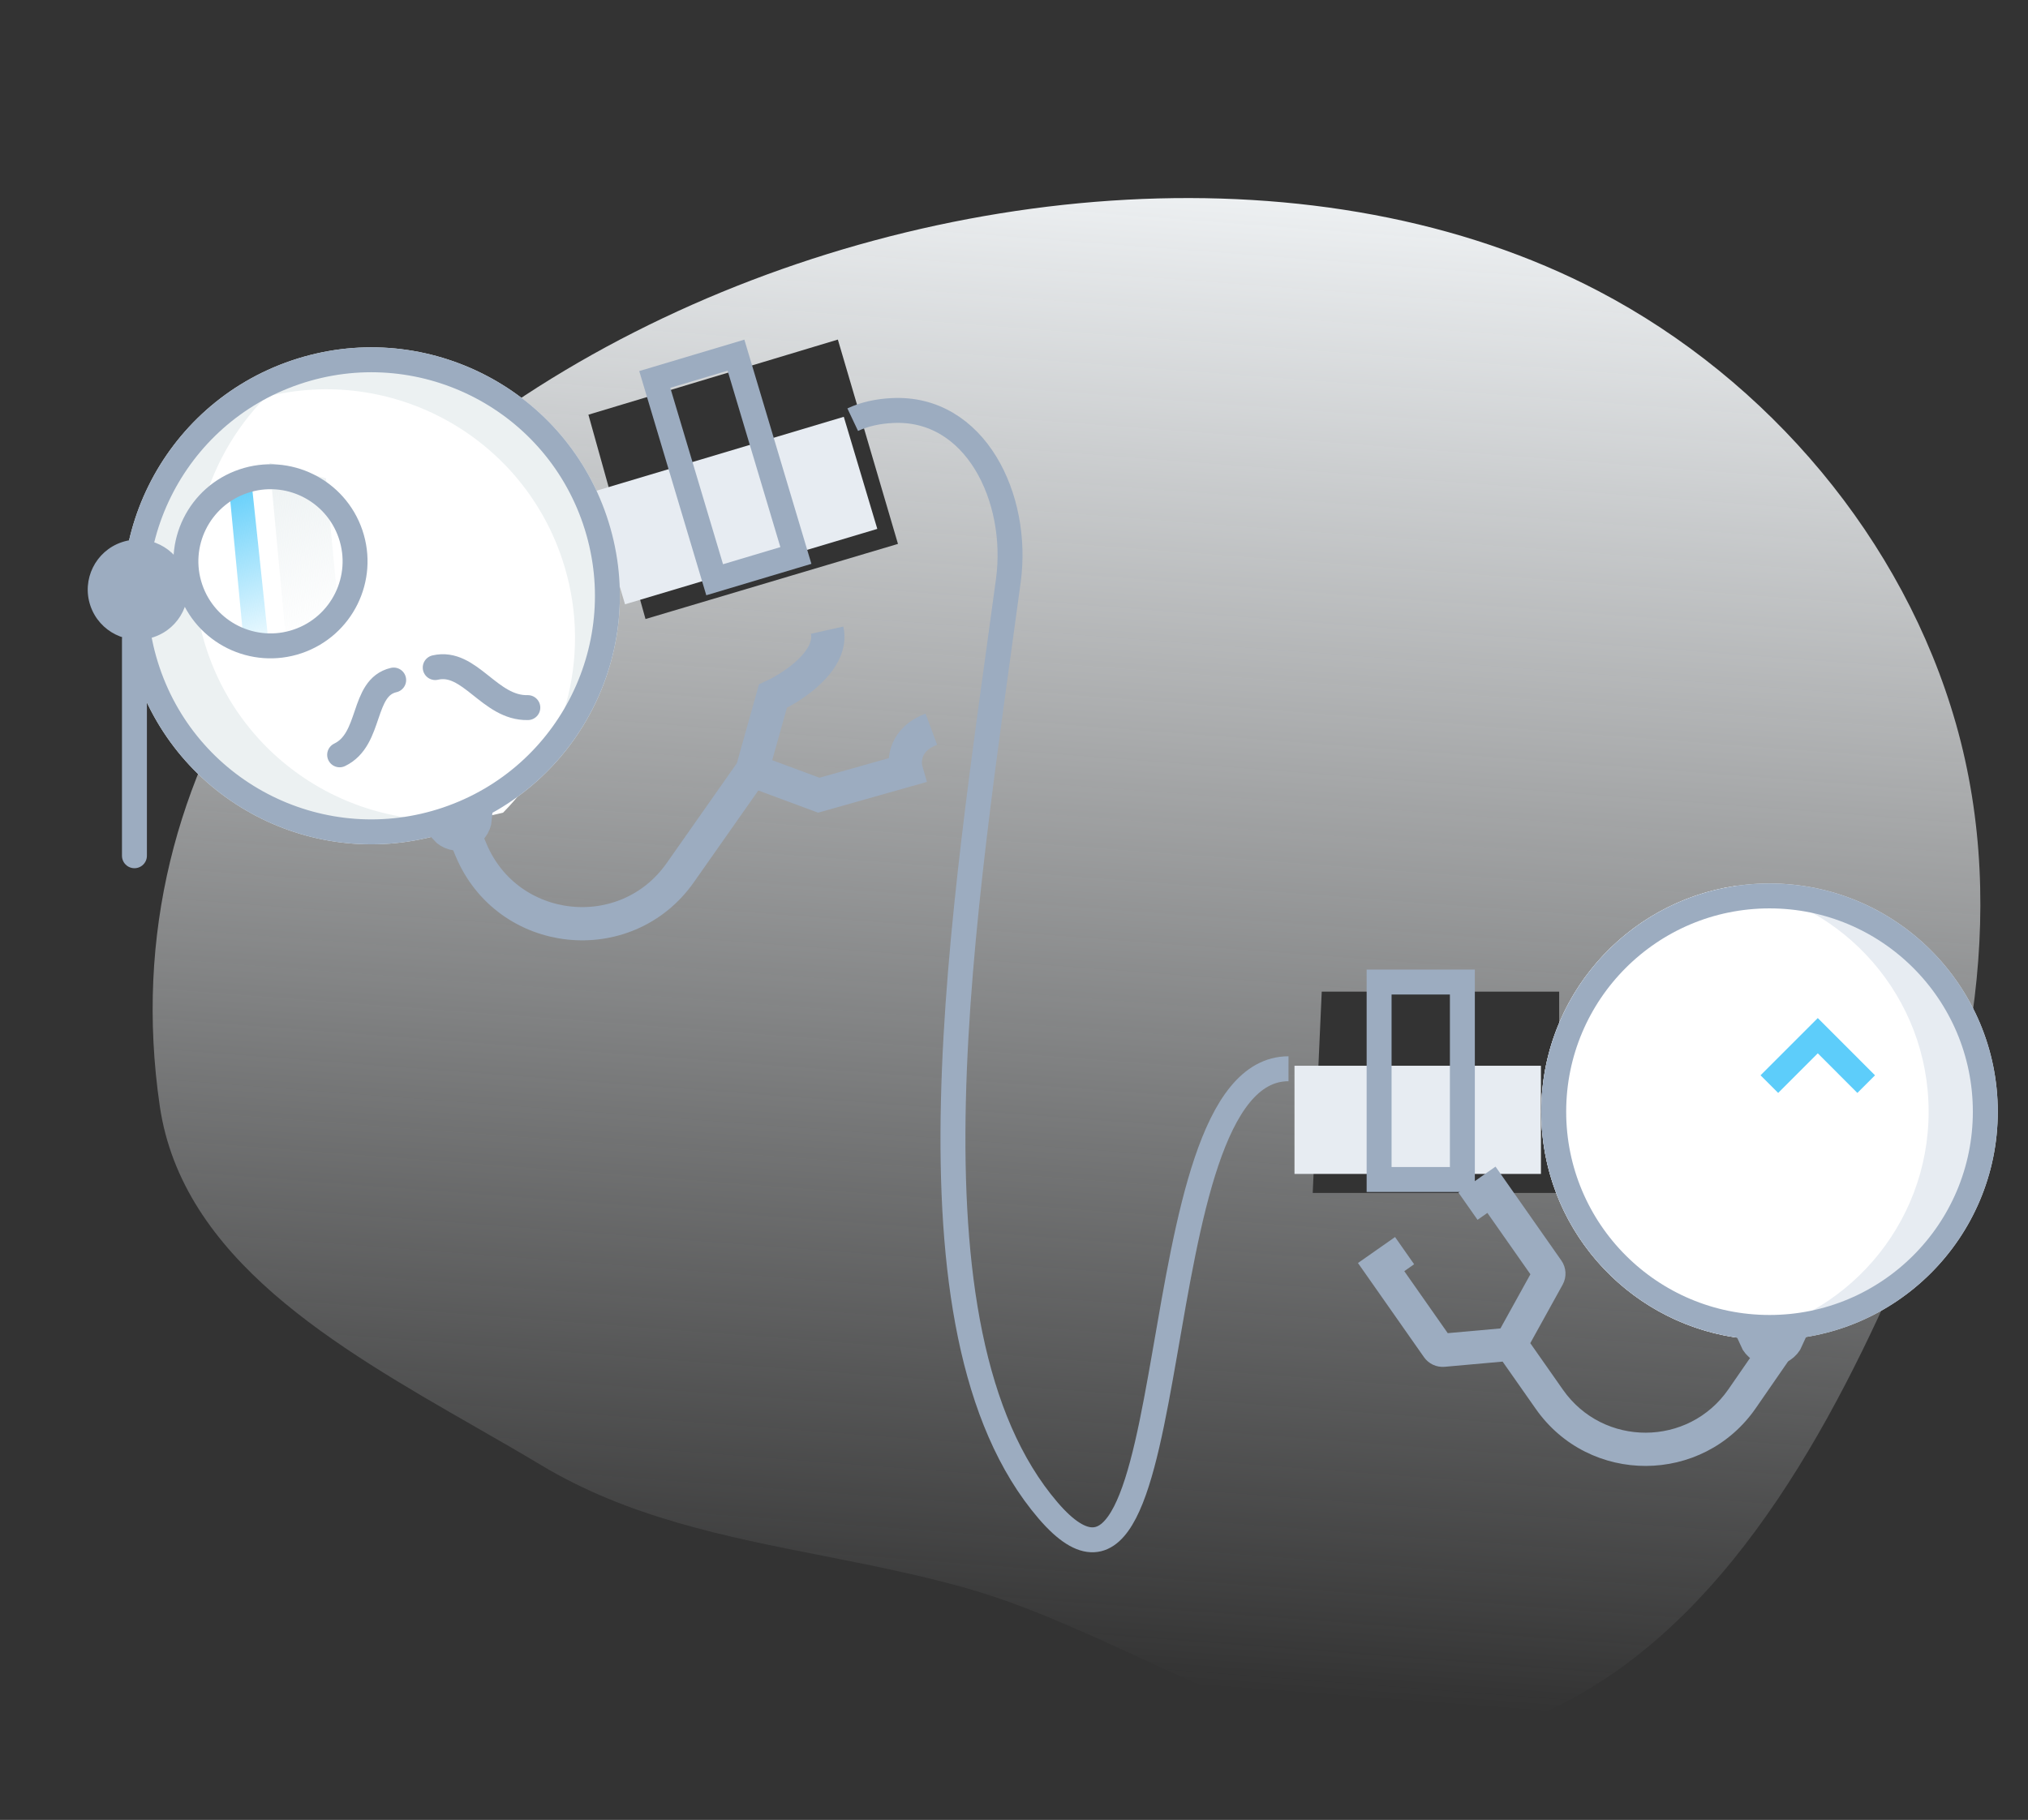 <svg width="244" height="219" viewBox="0 0 244 219" fill="none" xmlns="http://www.w3.org/2000/svg">
<rect x="0" y="0" width="244" height="219" fill="#333333" stroke="none"/>
<path fill-rule="evenodd" clip-rule="evenodd" d="M137.152 199.497C151.538 206.126 165.703 212.653 180.344 208.118C203.039 201.087 217.09 178.116 226.918 156.488C236.8 134.741 241.872 110.068 235.333 87.102C229.014 64.911 212.779 45.741 192.336 35.035C125.88 0.23 7.143 50.317 19.22 133.075C21.905 151.473 40.375 162.064 57.258 171.745C59.933 173.279 62.568 174.79 65.094 176.305C75.596 182.606 87.203 184.894 99.015 187.223C104.557 188.316 110.144 189.418 115.683 190.947C122.948 192.952 130.077 196.237 137.152 199.497ZM70.795 49.903L77.665 74.492L108.04 65.452L100.808 40.863L70.795 49.903ZM157.941 143.558H187.592V119.331H159.026L157.941 143.558Z" fill="url(#paint0_linear)"/>
<path d="M90.487 92.714L81.853 105.006C75.312 114.319 61.074 112.778 56.676 102.281L55.588 99.682M90.487 92.714L98.512 95.693L109.045 92.714C108.711 91.555 108.845 88.94 112.055 87.749M90.487 92.714L92.995 83.776C95.503 82.618 100.318 79.407 99.515 75.832" stroke="#9CACC0" stroke-width="4"/>
<rect x="155.748" y="128.249" width="29.651" height="13.018" fill="#E7ECF2"/>
<path d="M102.596 50.504C104.037 49.823 105.658 49.492 107.342 49.405C117.341 48.886 122.66 59.931 121.321 69.853C115.968 109.513 107.448 160.005 126.1 181.765C143.457 202.015 136.586 128.61 155.028 128.61" stroke="#9CACC0" stroke-width="3"/>
<mask id="path-5-inside-1" fill="white">
<rect x="155.029" y="116.678" width="31.821" height="26.759" rx="2.893"/>
</mask>
<rect x="155.029" y="116.678" width="31.821" height="26.759" rx="2.893" stroke="#9CACC0" stroke-width="6" mask="url(#path-5-inside-1)"/>
<rect x="165.928" y="118.178" width="10.018" height="23.759" stroke="#9CACC0" stroke-width="3"/>
<rect x="71.17" y="59.23" width="31.678" height="14.079" transform="rotate(-16.644 71.17 59.23)" fill="#E7ECF2"/>
<mask id="path-8-inside-2" fill="white">
<rect x="66.799" y="47.678" width="34.318" height="28.158" rx="2.893" transform="rotate(-16.644 66.799 47.678)"/>
</mask>
<rect x="66.799" y="47.678" width="34.318" height="28.158" rx="2.893" transform="rotate(-16.644 66.799 47.678)" stroke="#9CACC0" stroke-width="6" mask="url(#path-8-inside-2)"/>
<rect x="78.779" y="45.661" width="10.199" height="25.158" transform="rotate(-16.644 78.779 45.661)" stroke="#9CACC0" stroke-width="3"/>
<circle cx="212.9" cy="133.777" r="27.464" fill="#E7ECF2"/>
<path fill-rule="evenodd" clip-rule="evenodd" d="M208.739 106.624C221.934 108.629 232.044 120.021 232.044 133.775C232.044 147.529 221.934 158.922 208.74 160.927C195.546 158.922 185.436 147.529 185.436 133.775C185.436 120.022 195.546 108.629 208.739 106.624Z" fill="white"/>
<circle cx="212.9" cy="133.777" r="25.964" stroke="#9CACC0" stroke-width="3"/>
<path d="M212.881 130.459L218.707 124.633L224.532 130.459" stroke="#5DCDFA" stroke-width="3"/>
<path d="M179.445 143.173L181.083 142.025L179.935 140.388L178.297 141.536L179.445 143.173ZM166.171 152.478L165.023 150.841L163.385 151.989L164.533 153.626L166.171 152.478ZM173.641 162.485L173.819 164.477L173.641 162.485ZM186.261 153.625L188.011 154.593L186.261 153.625ZM211.961 161.386L207.965 167.17L211.256 169.443L215.252 163.66L211.961 161.386ZM188.047 167.238L183.4 160.609L180.124 162.905L184.772 169.534L188.047 167.238ZM183.512 162.725L188.011 154.593L184.511 152.656L180.012 160.788L183.512 162.725ZM187.857 151.689L181.083 142.025L177.807 144.321L184.582 153.985L187.857 151.689ZM181.583 159.765L173.462 160.493L173.819 164.477L181.941 163.749L181.583 159.765ZM174.603 161.023L167.809 151.33L164.533 153.626L171.327 163.319L174.603 161.023ZM178.297 141.536L175.474 143.515L177.77 146.79L180.593 144.811L178.297 141.536ZM167.319 154.116L170.142 152.137L167.846 148.861L165.023 150.841L167.319 154.116ZM173.462 160.493C173.91 160.453 174.345 160.655 174.603 161.023L171.327 163.319C171.891 164.123 172.841 164.564 173.819 164.477L173.462 160.493ZM188.011 154.593C188.519 153.675 188.459 152.548 187.857 151.689L184.582 153.985C184.306 153.592 184.279 153.076 184.511 152.656L188.011 154.593ZM207.965 167.17C203.161 174.123 192.898 174.158 188.047 167.238L184.772 169.534C191.222 178.736 204.869 178.689 211.256 169.443L207.965 167.17Z" fill="#9CACC0"/>
<circle r="29.899" transform="matrix(-0.947 0.321 0.321 0.947 44.677 71.7)" fill="#ECF1F2"/>
<path fill-rule="evenodd" clip-rule="evenodd" d="M60.528 97.793C45.569 101.56 29.983 93.254 24.943 78.391C21.184 67.303 24.302 55.542 32.009 47.747C46.968 43.98 62.553 52.285 67.594 67.149C71.353 78.237 68.235 89.998 60.528 97.793Z" fill="white"/>
<circle r="28.399" transform="matrix(-0.947 0.321 0.321 0.947 44.677 71.7)" stroke="#9CACC0" stroke-width="3"/>
<path d="M55.956 100.733C56.95 100.395 57.605 99.51 57.695 98.527L53.233 100.04C53.903 100.765 54.961 101.07 55.956 100.733Z" fill="#9CACC0" stroke="#9CACC0" stroke-width="3"/>
<path d="M213.134 162.842C214.184 162.842 215.088 162.213 215.489 161.312L210.778 161.312C211.18 162.213 212.083 162.842 213.134 162.842Z" fill="#9CACC0" stroke="#9CACC0" stroke-width="3"/>
<path d="M40.864 90.834C44.786 88.947 43.456 82.742 47.365 81.834" stroke="#9CACC0" stroke-width="3" stroke-linecap="round" stroke-linejoin="round"/>
<path d="M63.506 85.151C58.89 85.267 56.54 79.364 52.364 80.334" stroke="#9CACC0" stroke-width="3" stroke-linecap="round" stroke-linejoin="round"/>
<circle cx="16.581" cy="70.955" r="6.025" transform="rotate(-18.731 16.581 70.955)" fill="#9CACC0"/>
<path d="M16.175 76.901L16.175 102.979" stroke="#9CACC0" stroke-width="3" stroke-linecap="round"/>
<path d="M32.426 55.703L39.214 57.558L40.966 76.009L34.392 76.788L32.426 55.703Z" fill="url(#paint1_linear)"/>
<path d="M27.504 58.134L30.24 57.778L32.455 78.701L29.453 78.663L27.504 58.134Z" fill="url(#paint2_linear)"/>
<circle cx="32.544" cy="67.547" r="10.175" transform="rotate(-18.731 32.544 67.547)" stroke="#9CACC0" stroke-width="3"/>
<defs>
<linearGradient id="paint0_linear" x1="142.365" y1="17.334" x2="128.365" y2="201.834" gradientUnits="userSpaceOnUse">
<stop stop-color="#F3F6F8"/>
<stop offset="1" stop-color="#F3F6F8" stop-opacity="0"/>
</linearGradient>
<linearGradient id="paint1_linear" x1="35.601" y1="54.626" x2="42.657" y2="75.436" gradientUnits="userSpaceOnUse">
<stop stop-color="#ECF1F2"/>
<stop offset="1" stop-color="#ECF1F2" stop-opacity="0"/>
</linearGradient>
<linearGradient id="paint2_linear" x1="28.812" y1="57.486" x2="35.869" y2="78.295" gradientUnits="userSpaceOnUse">
<stop stop-color="#5DCDFA"/>
<stop offset="1" stop-color="#5DCDFA" stop-opacity="0"/>
</linearGradient>
</defs>
</svg>
